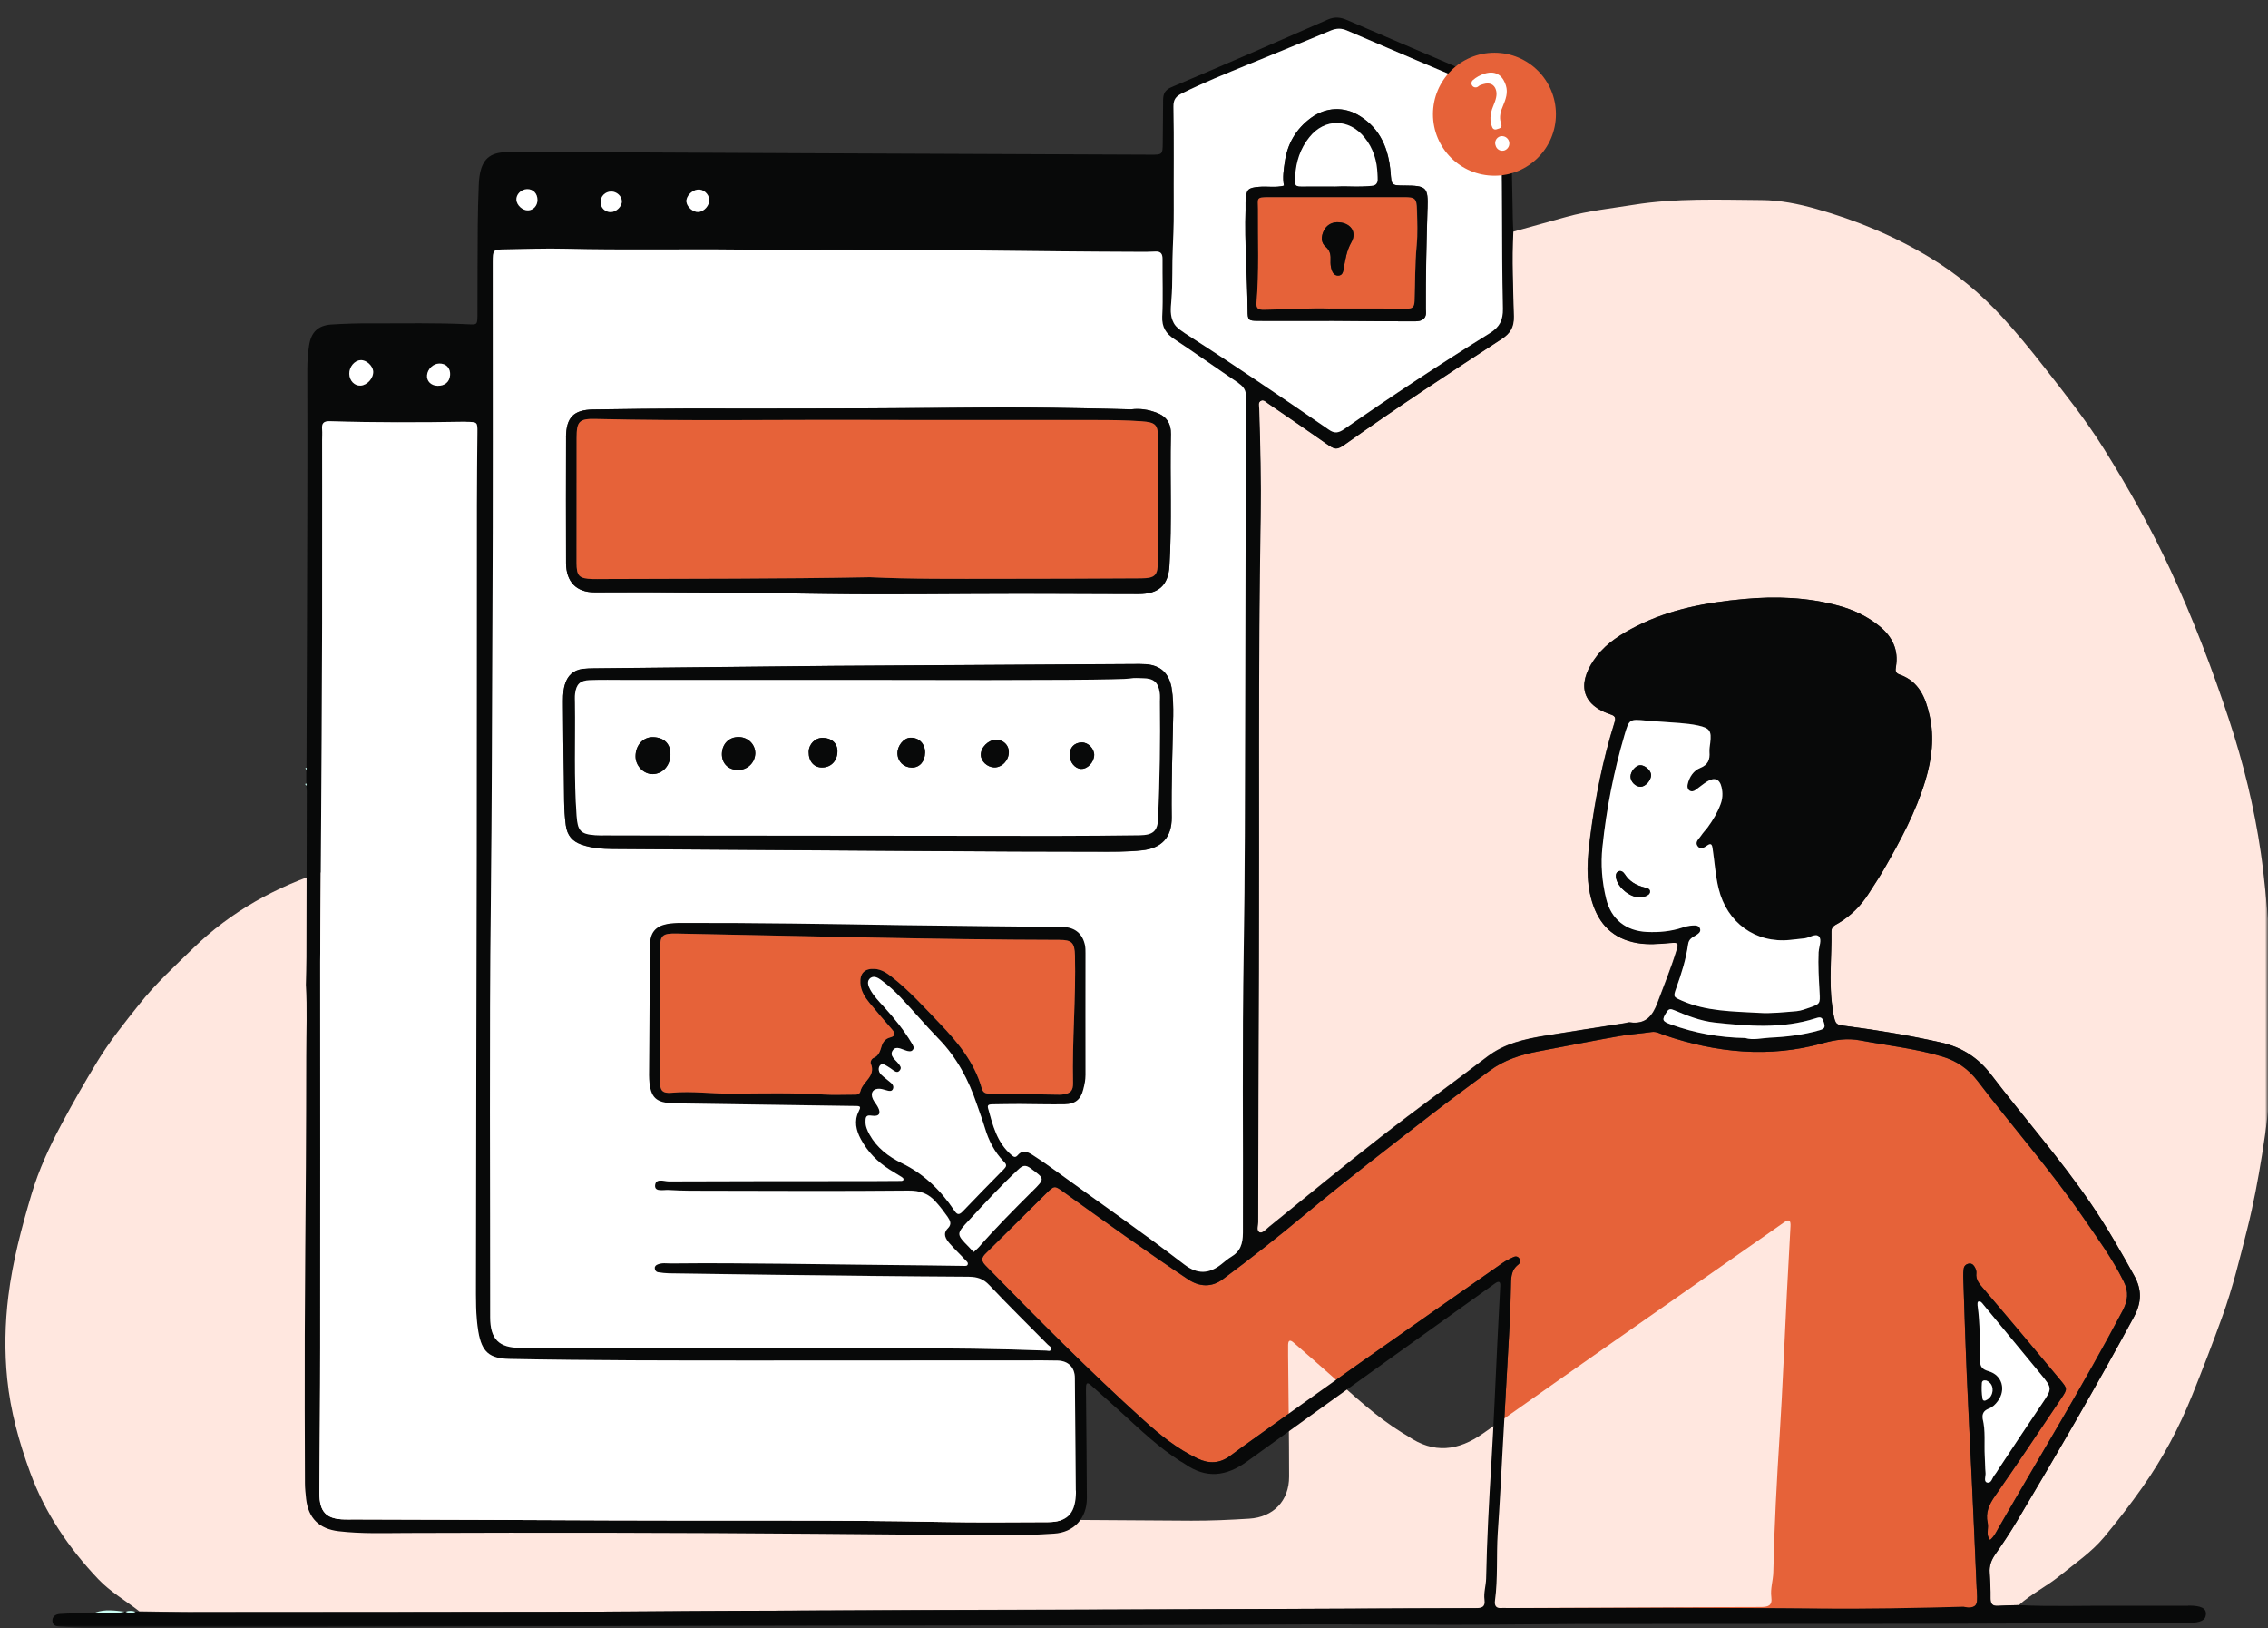 <svg width="418" height="300" viewBox="0 0 418 300" fill="none" xmlns="http://www.w3.org/2000/svg">
<rect x="0" y="0" width="418" height="300" fill="#333333" stroke="none"/>
<g clip-path="url(#clip0_34_1403)">
<mask id="mask0_34_1403" style="mask-type:luminance" maskUnits="userSpaceOnUse" x="0" y="0" width="418" height="300">
<path d="M418 0H0V300H418V0Z" fill="white"/>
</mask>
<g mask="url(#mask0_34_1403)">
<mask id="mask1_34_1403" style="mask-type:luminance" maskUnits="userSpaceOnUse" x="0" y="0" width="418" height="300">
<path d="M418 0H0V300H418V0Z" fill="white"/>
</mask>
<g mask="url(#mask1_34_1403)">
<path d="M319.903 296.277C307.029 296.169 278.918 296.277 277.677 296.277C277.353 296.277 277.018 296.245 276.705 296.277C275.659 296.385 275.421 295.77 275.529 294.928C276.08 290.806 275.767 286.64 276.036 282.507C276.403 277.079 276.662 271.64 276.975 266.202C277.407 258.658 277.849 251.115 278.259 243.572C278.378 241.457 278.389 239.342 278.454 237.227C278.497 235.684 278.367 234.108 279.824 233.007C280.137 232.77 280.321 232.349 280.04 231.917C279.695 231.389 279.231 231.453 278.756 231.691C278.184 231.982 277.58 232.252 277.051 232.63C267.792 239.105 258.533 245.569 249.295 252.087C243.112 256.446 236.982 260.86 230.831 265.263C229.439 266.256 228.058 267.248 226.698 268.274C224.799 269.676 222.835 269.752 220.731 268.748C217.008 266.979 213.846 264.432 210.824 261.702C200.734 252.583 191.173 242.935 181.666 233.223C180.781 232.317 180.835 231.745 181.709 230.892C185.432 227.256 189.101 223.554 192.813 219.896C194.324 218.407 194.357 218.428 195.997 219.615C203.583 225.087 211.191 230.536 218.961 235.727C221.022 237.108 223.288 237.238 225.295 235.748C230.454 231.917 235.504 227.946 240.436 223.835C248.065 217.489 255.932 211.446 263.777 205.371C267.317 202.63 270.932 199.997 274.504 197.32C277.202 195.302 280.256 194.342 283.472 193.727C288.425 192.788 293.367 191.806 298.321 190.921C300.317 190.565 302.357 190.446 304.364 190.144C305.249 190.015 305.929 190.446 306.684 190.705C316.288 193.975 326.044 194.979 335.929 192.216C338.249 191.569 340.439 191.245 342.824 191.698C347.853 192.637 352.947 193.187 357.878 194.644C360.63 195.464 362.788 196.975 364.547 199.274C370.903 207.615 377.853 215.504 383.81 224.158C386.475 228.033 389.281 231.842 391.385 236.083C392.357 238.036 392.184 239.633 391.159 241.554C384.047 255 376.105 267.982 368.529 281.158C368.011 282.054 367.58 283.036 366.759 283.748C365.907 282.799 366.554 281.633 366.317 280.576C365.896 278.709 366.587 277.209 367.677 275.655C371.831 269.72 375.824 263.687 379.871 257.687C381.047 255.939 381.069 255.907 379.752 254.31C375.058 248.687 370.364 243.076 365.616 237.507C364.86 236.612 364.083 235.846 364.245 234.551C364.277 234.248 364.17 233.903 364.029 233.622C363.813 233.18 363.49 232.759 362.918 232.824C362.4 232.889 362 233.202 361.914 233.741C361.839 234.216 361.806 234.712 361.828 235.198C362.033 241.295 362.227 247.392 362.486 253.479C362.756 259.899 363.112 266.31 363.414 272.73C363.727 279.389 364.018 286.047 364.31 292.716C364.321 292.964 364.353 293.202 364.364 293.45C364.407 294.497 364.439 295.284 364.105 295.748C363.63 296.428 362.465 296.364 362.076 296.353C358.094 296.18 354.036 297.313 350.119 296.569C350 296.547 339.964 296.461 319.882 296.299L319.903 296.277Z" fill="#E66239"/>
<path d="M278.874 42.691C282.144 41.784 285.425 40.867 288.695 39.96C292.763 38.838 296.95 38.406 301.094 37.737C308.928 36.475 316.806 36.809 324.662 36.863C328.061 36.885 331.45 37.565 334.698 38.482C342.069 40.554 349.105 43.468 355.687 47.45C360.662 50.46 365.087 54.13 368.993 58.381C371.669 61.306 374.205 64.381 376.644 67.511C380.486 72.432 384.392 77.309 387.705 82.608C392.227 89.827 396.392 97.23 399.997 104.978C404.184 113.978 407.713 123.216 410.82 132.615C413.464 140.622 415.472 148.791 416.68 157.144C417.36 161.795 417.727 166.457 418.169 171.13C418.99 179.903 418.633 188.687 418.472 197.45C418.374 202.586 417.716 207.755 416.885 212.871C416.151 217.424 415.31 221.957 414.177 226.425C412.806 231.842 411.5 237.27 409.59 242.536C407.831 247.424 405.964 252.27 404.022 257.083C401.615 263.05 398.626 268.662 394.914 273.95C392.669 277.144 390.295 280.209 387.813 283.198C385.472 286.014 382.407 288.076 379.569 290.374C377.173 292.317 374.378 293.676 372.09 295.737C370.795 295.781 369.5 295.781 368.205 295.867C367.115 295.942 366.835 295.435 366.846 294.421C366.867 292.878 366.802 291.324 366.684 289.791C366.587 288.507 366.975 287.45 367.709 286.403C369.112 284.406 370.461 282.378 371.713 280.284C379.115 267.863 386.389 255.367 393.274 242.644C394.709 240 394.774 237.648 393.349 235.068C390.835 230.514 388.245 225.993 385.299 221.709C379.644 213.453 373.007 205.932 366.943 197.989C364.579 194.892 361.579 192.95 357.727 192.086C352.018 190.791 346.256 189.842 340.45 189.076C338.313 188.795 338.302 188.849 337.86 186.712C337.763 186.237 337.72 185.763 337.655 185.277C337.029 180.734 337.59 176.18 337.515 171.637C337.504 170.687 338.227 170.439 338.82 170.083C341.097 168.723 342.932 166.91 344.356 164.676C345.317 163.176 346.32 161.687 347.216 160.144C350.216 154.932 353.076 149.644 354.824 143.838C356.011 139.889 356.529 135.896 355.612 131.817C354.878 128.536 353.669 125.558 350.151 124.317C349.32 124.025 349.277 123.615 349.407 122.86C349.946 119.763 348.759 117.302 346.385 115.371C344.151 113.547 341.594 112.338 338.81 111.583C333.079 110.04 327.252 109.824 321.382 110.363C314.551 111 307.86 112.198 301.644 115.338C298.86 116.752 296.205 118.381 294.284 120.853C290.885 125.245 290.853 129.583 296.712 131.579C297.543 131.86 297.867 132.086 297.543 133.101C295.396 139.932 294.004 146.924 293.076 154.025C292.547 158.083 292.18 162.108 293.4 166.112C294.673 170.288 297.252 172.942 301.687 173.719C303.738 174.076 305.734 173.892 307.763 173.719C309.252 173.59 309.392 173.719 308.971 175.09C307.979 178.349 306.673 181.5 305.486 184.694C304.547 187.209 303.284 188.763 300.392 188.353C300.09 188.309 299.756 188.46 299.432 188.504C294.533 189.27 289.633 190.014 284.745 190.813C280.968 191.428 277.266 192.248 274.105 194.666C267.576 199.64 260.918 204.442 254.443 209.493C247.515 214.889 240.748 220.489 233.917 226.004C233.356 226.457 232.698 227.255 232.137 227.061C231.425 226.802 231.824 225.799 231.824 225.13C231.846 209.666 231.889 194.191 231.953 178.727C232.061 150.907 231.802 123.086 232.277 95.277C232.396 88.608 232.223 81.95 232.007 75.291C231.986 74.773 231.748 74.094 232.396 73.802C232.892 73.586 233.292 74.061 233.68 74.331C237.23 76.77 240.802 79.187 244.32 81.669C246.015 82.867 246.306 82.964 247.968 81.777C257.378 75.076 267.036 68.752 276.705 62.45C278.313 61.403 279.004 60.27 278.95 58.295C278.831 53.093 278.572 47.881 278.831 42.68L278.874 42.691Z" fill="#FFE7DF"/>
<path d="M63.085 160C63.412 165.203 63.19 170.406 63.177 175.609C63.177 183.688 63.124 191.767 63.072 199.846C62.994 212.041 62.876 224.224 62.837 236.419C62.797 247.221 62.837 258.023 62.863 268.825C62.863 269.976 63.007 271.126 63.151 272.277C63.635 276.47 66.081 278.809 70.399 279.308C75.515 279.896 80.657 279.717 85.772 279.691C116.271 279.563 146.756 279.627 177.254 279.87C191.359 279.985 205.476 280.126 219.58 280.19C223.126 280.203 226.685 280.036 230.218 279.819C234.692 279.551 237.597 276.508 237.584 272.06C237.584 264.632 237.466 257.218 237.401 249.791C237.401 249.113 237.401 248.436 237.401 247.771C237.427 246.851 237.819 246.851 238.434 247.388C240.789 249.446 243.157 251.478 245.486 253.562C249.634 257.269 253.69 261.066 258.479 264.019C258.806 264.223 259.159 264.402 259.486 264.62C264.249 267.879 268.736 267.355 273.368 264.083C291.411 251.325 309.545 238.708 327.653 226.026C328.058 225.745 328.451 225.477 328.856 225.183C329.877 224.467 330.034 225.068 329.995 225.899C329.785 230.028 329.537 234.157 329.327 238.298C328.882 246.953 328.555 255.607 328.006 264.262C327.469 272.724 327.012 281.174 326.828 289.65C326.802 291.184 326.253 292.705 326.462 294.252C326.684 295.913 325.834 296.092 324.421 296.092C314.569 296.092 304.704 296.169 294.852 296.207C275.435 296.297 256.019 296.386 236.602 296.45C211.338 296.527 186.073 296.565 160.821 296.668C145.945 296.719 131.055 296.898 116.179 296.936C89.07 297 61.947 296.987 34.837 297C31.789 297 28.727 296.923 25.679 296.885C23.153 294.916 20.354 293.318 18.116 290.966C12.647 285.201 8.316 278.809 5.569 271.331C3.502 265.693 1.918 259.941 1.33 254.06C0.819 249.037 0.911 243.91 1.539 238.81C2.324 232.393 3.973 226.218 5.804 220.044C7.152 215.506 9.141 211.236 11.365 207.069C13.458 203.157 15.669 199.296 17.985 195.5C20.249 191.792 22.996 188.392 25.705 184.992C28.662 181.259 32.194 178.025 35.609 174.701C42.583 167.926 50.891 163.336 60.207 160.384C61.175 160.077 62.13 160.013 63.111 160.013L63.085 160Z" fill="#FFE7DF"/>
<path d="M403.31 295.867C399.004 295.845 394.688 295.899 390.382 295.867C384.295 295.813 378.198 296.05 372.112 295.748C370.828 295.78 369.511 295.802 368.227 295.888C367.137 295.953 366.857 295.446 366.867 294.442C366.889 292.899 366.813 291.334 366.716 289.791C366.619 288.518 367.008 287.449 367.731 286.414C369.134 284.406 370.483 282.378 371.734 280.284C379.126 267.852 386.411 255.356 393.296 242.633C394.72 239.989 394.785 237.647 393.36 235.068C390.846 230.503 388.256 225.993 385.321 221.698C379.655 213.432 373.04 205.932 366.965 197.978C364.59 194.892 361.59 192.939 357.738 192.075C352.018 190.791 346.267 189.831 340.472 189.075C338.335 188.784 338.313 188.86 337.893 186.701C337.795 186.227 337.741 185.752 337.688 185.277C337.062 180.734 337.623 176.18 337.547 171.637C337.526 170.687 338.259 170.45 338.853 170.093C341.13 168.723 342.954 166.921 344.389 164.676C345.339 163.165 346.353 161.687 347.238 160.144C350.238 154.932 353.087 149.644 354.857 143.838C356.044 139.888 356.551 135.896 355.634 131.827C354.9 128.536 353.68 125.568 350.184 124.316C349.353 124.025 349.299 123.626 349.439 122.86C349.968 119.773 348.781 117.313 346.418 115.381C344.173 113.547 341.616 112.349 338.831 111.593C333.112 110.029 327.274 109.824 321.403 110.374C314.562 111 307.882 112.209 301.677 115.349C298.893 116.773 296.227 118.381 294.317 120.885C290.928 125.277 290.885 129.604 296.745 131.611C297.576 131.881 297.9 132.108 297.576 133.144C295.439 139.964 294.047 146.968 293.119 154.068C292.59 158.126 292.234 162.162 293.443 166.165C294.716 170.342 297.306 172.986 301.741 173.763C303.792 174.119 305.799 173.935 307.817 173.763C309.295 173.622 309.447 173.741 309.026 175.133C308.044 178.392 306.738 181.532 305.551 184.716C304.601 187.23 303.349 188.784 300.446 188.385C300.144 188.331 299.821 188.482 299.497 188.536C294.608 189.302 289.709 190.047 284.821 190.845C281.033 191.46 277.342 192.291 274.169 194.698C267.651 199.683 260.982 204.485 254.508 209.525C247.59 214.921 240.813 220.521 233.982 226.036C233.421 226.489 232.763 227.288 232.213 227.083C231.5 226.824 231.889 225.831 231.889 225.162C231.921 209.687 231.954 194.212 232.029 178.759C232.126 150.939 231.878 123.108 232.353 95.298C232.45 88.629 232.288 81.96 232.083 75.313C232.062 74.784 231.813 74.104 232.461 73.823C232.968 73.608 233.356 74.082 233.745 74.352C237.306 76.791 240.867 79.208 244.385 81.701C246.08 82.888 246.371 82.985 248.033 81.798C257.454 75.097 267.101 68.784 276.77 62.471C278.367 61.424 279.058 60.302 279.015 58.316C278.896 53.104 278.637 47.903 278.918 42.691C278.885 41.957 278.831 41.234 278.821 40.5C278.68 33.27 278.518 26.039 278.486 18.798C278.486 17.05 277.828 16.187 276.231 15.593C273.565 14.611 270.986 13.424 268.375 12.302C261.651 9.431 254.939 6.572 248.238 3.68C247.072 3.172 245.993 3.054 244.741 3.593C235.169 7.802 225.565 11.978 215.928 16.047C214.687 16.575 214.385 17.288 214.364 18.421C214.364 21.032 214.31 23.633 214.299 26.244C214.277 28.5 214.277 28.521 211.925 28.5C190.547 28.413 169.169 28.327 147.792 28.23C132.824 28.165 117.878 28.079 102.932 28.014C99.759 28.014 96.587 27.982 93.414 28.036C90.274 28.068 88.838 29.363 88.374 32.482C88.288 33.043 88.256 33.604 88.234 34.176C88.148 36.604 88.061 39.043 88.051 41.471C87.997 47.007 88.018 52.511 87.997 58.025C87.975 59.795 87.964 59.838 86.356 59.752C80.432 59.45 74.497 59.6 68.561 59.579C66.036 59.557 63.5 59.633 60.997 59.795C58.59 59.978 57.349 61.219 56.971 63.615C56.756 65.061 56.637 66.518 56.637 67.996C56.658 76.77 56.658 85.554 56.637 94.349C56.605 110.04 56.54 125.741 56.486 141.432C56.583 141.583 56.572 141.701 56.453 141.82V144.345C56.594 144.486 56.594 144.615 56.453 144.766C56.486 145.09 56.54 145.414 56.54 145.737C56.518 155.935 56.507 166.133 56.475 176.342C56.475 178.036 56.41 179.73 56.378 181.435C56.637 185.816 56.443 190.209 56.443 194.601C56.443 201.421 56.41 208.241 56.378 215.061C56.313 225.356 56.205 235.64 56.173 245.935C56.141 255.043 56.173 264.173 56.205 273.28C56.205 274.262 56.324 275.234 56.421 276.194C56.831 279.744 58.849 281.708 62.41 282.129C66.619 282.626 70.86 282.464 75.079 282.453C100.223 282.356 125.389 282.399 150.533 282.604C162.177 282.701 173.81 282.82 185.454 282.874C188.367 282.896 191.302 282.755 194.227 282.572C197.928 282.356 200.313 279.777 200.313 276.021C200.292 269.762 200.216 263.482 200.162 257.223C200.141 256.651 200.141 256.09 200.162 255.507C200.184 254.73 200.497 254.73 201.015 255.183C202.946 256.91 204.9 258.626 206.831 260.396C210.241 263.514 213.597 266.719 217.536 269.223C217.828 269.396 218.108 269.547 218.367 269.73C222.306 272.482 225.997 272.039 229.817 269.288C244.698 258.518 259.655 247.856 274.59 237.151C274.914 236.914 275.249 236.676 275.572 236.439C276.425 235.845 276.554 236.352 276.5 237.054C276.328 240.55 276.123 244.025 275.961 247.521C275.605 254.838 275.313 262.144 274.871 269.439C274.428 276.583 274.04 283.726 273.9 290.87C273.867 292.155 273.425 293.449 273.598 294.755C273.781 296.147 273.069 296.298 271.914 296.298C263.767 296.298 255.641 296.363 247.515 296.396C231.5 296.46 215.486 296.547 199.472 296.601C178.633 296.665 157.806 296.698 136.968 296.784C124.687 296.816 112.417 296.967 100.148 297C77.766 297.054 55.407 297.032 33.047 297.054C30.532 297.054 28.007 296.989 25.493 296.957C25.342 296.957 25.169 296.957 25.018 296.935C24.392 297.259 23.777 297.226 23.173 296.935H23.022C21.22 297.388 19.407 297.108 17.604 297.086C17.194 297.119 16.795 297.183 16.396 297.183C14.594 297.248 12.813 297.248 11.022 297.367C10.255 297.421 9.565 297.842 9.662 298.759C9.748 299.568 10.46 299.676 11.14 299.708C13.007 299.795 14.874 299.967 16.741 299.946C36.813 299.881 56.896 299.773 76.968 299.708C103.234 299.622 129.511 299.568 155.788 299.525C169.288 299.493 182.799 299.503 196.32 299.471C211.439 299.439 226.536 299.331 241.655 299.298C250.666 299.277 259.677 299.385 268.687 299.363C276.08 299.363 283.482 299.244 290.875 299.223C311.626 299.19 332.389 299.223 353.141 299.19C369.9 299.158 386.648 299.072 403.407 299.007C405.565 299.007 406.483 298.532 406.558 297.475C406.655 296.32 405.706 295.834 403.331 295.834L403.31 295.867ZM308.982 181.975C309.911 179.374 310.752 176.73 311.141 174C311.281 172.964 311.939 172.716 312.598 172.306C313.008 172.036 313.493 171.734 313.364 171.173C313.191 170.46 312.5 170.482 311.972 170.514C311.324 170.547 310.688 170.698 310.072 170.903C307.947 171.593 305.777 171.798 303.576 171.701C299.691 171.518 296.961 169.381 296.044 165.593C295.277 162.442 295.008 159.248 295.364 155.978C296.098 149.018 297.436 142.187 299.4 135.486C300.295 132.432 300.317 132.464 303.522 132.766C305.54 132.95 307.58 133.036 309.598 133.209C310.731 133.306 311.875 133.424 312.975 133.662C315.166 134.158 315.468 134.665 315.22 136.867C315.155 137.428 315.047 138 315.08 138.561C315.177 139.953 314.821 140.903 313.353 141.496C312.144 141.993 311.367 143.137 311.065 144.496C310.968 144.906 311.011 145.349 311.357 145.619C311.713 145.888 312.155 145.802 312.49 145.554C313.223 145.047 313.893 144.453 314.659 143.978C316.018 143.126 316.979 143.525 317.324 145.101C317.54 146.137 317.508 147.173 317.108 148.209C316.536 149.73 315.706 151.122 314.734 152.45C314.346 152.957 313.882 153.432 313.526 153.971C313.17 154.543 312.339 155.104 312.878 155.87C313.45 156.68 314.13 156.108 314.767 155.698C315.447 155.255 315.565 155.752 315.652 156.291C316.029 158.773 316.159 161.266 316.774 163.737C318.306 169.964 323.529 173.816 329.918 173.169C330.803 173.083 331.688 172.964 332.583 172.878C333.5 172.791 334.623 171.896 335.249 172.521C335.842 173.115 335.27 174.356 335.216 175.316C335.098 177.842 335.27 180.356 335.4 182.87C335.518 184.888 335.486 184.953 333.554 185.633C332.788 185.903 331.99 186.194 331.213 186.28C328.774 186.486 326.346 186.734 324.328 186.604C319.202 186.334 314.486 186.313 310.04 184.36C308.443 183.647 308.389 183.701 309.004 181.964L308.982 181.975ZM307.17 186.475C307.58 185.816 307.914 185.86 308.54 186.119C310.936 187.133 313.375 188.104 315.975 188.396C322.224 189.075 328.461 189.583 334.59 187.629C335.475 187.338 335.831 187.338 336.134 188.342C336.457 189.324 336.252 189.561 335.324 189.831C332.324 190.694 329.27 191.05 326.184 191.191C324.652 191.277 323.108 191.687 321.652 191.255C316.903 191.169 312.371 190.36 307.979 188.762C306.317 188.169 306.263 187.899 307.18 186.475H307.17ZM215.907 55.241C216.166 52.036 216.004 48.831 216.166 45.604C216.22 44.385 216.349 41.622 216.338 38.719C216.306 32.374 216.403 26.029 216.285 19.683C216.252 18.259 216.792 17.73 217.914 17.169C221.853 15.216 225.9 13.586 229.957 11.924C235.051 9.82 240.166 7.77 245.249 5.633C246.317 5.19 247.213 5.18 248.238 5.611C256.903 9.324 265.558 13.047 274.245 16.64C275.907 17.331 276.468 18.237 276.533 20.05C276.986 32.331 276.738 44.622 277.008 56.881C277.04 58.985 276.436 60.226 274.601 61.381C265.493 67.047 256.536 72.939 247.731 79.079C246.695 79.791 245.961 79.888 244.946 79.176C240.673 76.208 236.356 73.284 232.051 70.392C227.95 67.64 223.817 64.899 219.651 62.212C217.763 60.993 216.813 60.377 216.36 59.536C215.626 58.176 215.788 56.924 215.918 55.241H215.907ZM128.561 34.931C129.576 34.791 130.612 35.676 130.72 36.744C130.806 37.813 129.792 39 128.712 39.065C127.763 39.129 126.641 38.18 126.511 37.219C126.371 36.248 127.439 35.061 128.561 34.931ZM112.666 35.288C113.669 35.288 114.587 36.118 114.619 37.057C114.641 38.039 113.605 39.075 112.579 39.097C111.543 39.118 110.691 38.298 110.691 37.284C110.669 36.162 111.543 35.298 112.655 35.298L112.666 35.288ZM97.137 34.845C98.259 34.813 99.069 35.654 99.058 36.852C99.058 37.921 98.292 38.752 97.31 38.773C96.295 38.795 95.259 37.845 95.173 36.842C95.108 35.827 96.036 34.888 97.137 34.856V34.845ZM90.457 166.489C90.662 148.673 90.673 130.878 90.759 113.061C90.856 91.888 90.813 70.726 90.813 49.554V48.334C90.835 46.014 90.835 45.971 93.036 45.939C96.77 45.874 100.515 45.723 104.248 45.82C114.9 46.09 125.572 45.852 136.234 45.971C141.77 46.025 147.295 45.971 152.831 45.971C171.889 45.939 190.925 46.349 209.972 46.392C210.943 46.392 211.925 46.413 212.885 46.338C213.975 46.273 214.277 46.759 214.256 47.784C214.223 51.28 214.374 54.788 214.202 58.284C214.115 60.248 214.86 61.435 216.425 62.471C220.428 65.136 224.335 67.921 228.306 70.597C229.256 71.244 229.677 71.903 229.677 73.144C229.59 93.151 229.58 113.147 229.504 133.165C229.472 147.075 229.482 160.975 229.245 174.885C228.943 192.313 229.159 209.719 229.094 227.137C229.072 229.144 228.619 230.568 226.892 231.561C226.267 231.939 225.727 232.424 225.144 232.888C222.856 234.723 220.687 234.788 218.292 232.953C210.49 226.942 202.396 221.363 194.432 215.579C193.126 214.608 191.767 213.691 190.407 212.816C189.49 212.223 188.518 211.716 187.59 212.816C187.115 213.378 186.781 213.075 186.382 212.73C183.749 210.453 182.993 207.27 182.119 204.129C181.914 203.396 182.561 203.45 183.036 203.439C184.644 203.417 186.274 203.385 187.903 203.385C190.666 203.406 193.439 203.471 196.202 203.439C198.166 203.417 199.223 202.554 199.677 200.687C199.892 199.824 200.087 198.96 200.087 198.043C200.065 190.565 200.087 183.065 200.087 175.575C200.087 175.079 200.087 174.593 199.99 174.119C199.547 171.982 198.101 170.795 195.867 170.763C186.026 170.644 176.184 170.579 166.331 170.428C152.745 170.212 139.169 169.986 125.583 170.018C124.687 170.018 123.781 170.05 122.907 170.223C120.835 170.633 119.853 171.82 119.82 173.957C119.756 181.996 119.702 190.025 119.637 198.065C119.637 198.302 119.637 198.561 119.659 198.798C119.874 202.241 120.878 203.212 124.364 203.255C134.95 203.428 145.525 203.579 156.112 203.73C156.673 203.73 157.245 203.752 157.828 203.752C158.659 203.752 158.68 203.968 158.281 204.734C157.418 206.46 157.774 208.198 158.669 209.86C159.921 212.201 161.723 214.036 163.968 215.46C164.734 215.935 165.5 216.388 166.245 216.863C166.385 216.95 166.536 217.101 166.536 217.219C166.569 217.543 166.266 217.554 166.04 217.554C164.087 217.575 162.133 217.586 160.191 217.586C147.889 217.586 135.608 217.586 123.306 217.64C122.41 217.64 120.759 216.95 120.748 218.493C120.748 219.593 122.356 219.173 123.23 219.226C125.831 219.378 128.443 219.367 131.033 219.367C143.162 219.388 155.292 219.453 167.421 219.334C169.579 219.313 171.166 219.874 172.547 221.471C173.313 222.324 173.993 223.219 174.651 224.147C175.126 224.86 175.504 225.507 174.716 226.284C173.702 227.298 174.328 228.248 175.04 229.079C175.936 230.115 176.961 231.065 177.889 232.079C178.148 232.349 178.601 232.651 178.299 233.083C178.159 233.255 177.684 233.223 177.382 233.201C173.162 233.147 168.91 233.083 164.691 233.05C151.018 232.932 137.356 232.629 123.684 232.759C122.874 232.759 122.043 232.608 121.256 232.932C120.986 233.029 120.684 233.234 120.694 233.622C120.694 234 120.953 234.302 121.223 234.367C121.935 234.507 122.669 234.572 123.392 234.583C129.824 234.68 136.256 234.766 142.666 234.852C154.623 234.993 166.59 235.144 178.547 235.208C180.112 235.23 181.223 235.565 182.346 236.752C185.853 240.485 189.543 244.079 193.137 247.726C193.396 247.985 193.914 248.18 193.698 248.676C193.547 248.978 193.137 248.827 192.835 248.816C175.018 248.126 157.191 248.482 139.374 248.396C124.903 248.331 110.41 248.363 95.939 248.309C91.936 248.309 90.36 246.68 90.36 242.676C90.382 217.273 90.187 191.86 90.479 166.468L90.457 166.489ZM160.277 184.813C161.615 186.442 162.997 188.039 164.378 189.637C165.004 190.37 165.112 190.888 164 191.158C163.223 191.363 162.748 191.903 162.511 192.637C162.22 193.554 162.036 194.503 160.979 194.924C160.601 195.097 160.353 195.658 160.482 195.971C161.464 198.291 158.993 199.262 158.561 201.032C158.378 201.777 157.731 201.68 157.169 201.691C155.389 201.691 153.587 201.777 151.806 201.658C146.195 201.324 140.572 201.453 134.961 201.507C131.227 201.539 127.515 201 123.748 201.334C122.054 201.486 121.59 200.924 121.59 199.198C121.569 191.05 121.558 182.924 121.612 174.788C121.612 172.295 122.087 171.95 124.73 172.004C136.439 172.263 148.159 172.5 159.867 172.737C171.662 172.953 183.446 173.158 195.241 173.18C197.551 173.18 198.058 173.719 198.112 176.061C198.317 183.863 197.583 191.665 197.777 199.478C197.81 201.043 197.281 201.486 195.77 201.669C195.446 201.723 195.112 201.701 194.788 201.691C190.806 201.637 186.813 201.572 182.831 201.507C182.054 201.485 181.256 201.658 180.932 200.525C179.594 195.755 176.54 192.054 173.195 188.579C170.324 185.59 167.54 182.503 164.27 179.924C163.353 179.212 162.403 178.619 161.216 178.521C159.382 178.403 158.454 179.298 158.551 181.122C158.637 182.579 159.36 183.755 160.266 184.834L160.277 184.813ZM160.687 205.565C162.079 205.77 162.457 205.111 161.777 203.914C161.507 203.417 161.119 202.996 160.882 202.489C160.374 201.356 160.914 200.536 162.155 200.601C162.63 200.633 163.083 200.838 163.558 200.935C163.968 201.032 164.389 201.108 164.594 200.633C164.766 200.191 164.572 199.834 164.259 199.543C163.644 199.014 162.975 198.539 162.392 197.978C161.972 197.557 161.82 196.888 162.123 196.403C162.543 195.755 163.126 196.219 163.601 196.489C163.957 196.694 164.281 196.932 164.605 197.169C165.025 197.46 165.457 197.741 165.856 197.201C166.245 196.705 165.889 196.338 165.565 195.928C165.004 195.216 163.871 194.525 164.561 193.521C165.177 192.626 166.191 193.349 167.022 193.575C167.41 193.694 167.874 193.813 168.187 193.511C168.63 193.09 168.274 192.583 168.047 192.205C166.59 189.766 164.788 187.554 162.867 185.45C161.982 184.5 161.087 183.55 160.439 182.417C160.083 181.759 159.727 180.96 160.256 180.367C160.946 179.601 161.864 180.162 162.446 180.604C163.687 181.521 164.853 182.557 165.91 183.68C168.317 186.205 170.561 188.903 173 191.396C176.378 194.86 178.536 198.982 180.058 203.493C180.554 204.95 181.105 206.396 181.547 207.874C182.227 210.162 183.295 212.234 184.957 213.96C185.432 214.457 185.669 214.759 185.097 215.331C182.54 217.932 179.961 220.543 177.446 223.187C176.713 223.964 176.356 223.759 175.849 222.982C173.356 219.28 170.27 216.28 166.18 214.295C163.774 213.129 161.615 211.5 160.256 209.039C159.813 208.23 159.479 207.432 159.522 206.579C159.522 205.716 159.705 205.414 160.677 205.565H160.687ZM178.601 224.816C181.515 221.665 184.439 218.493 187.59 215.557C188.389 214.813 188.896 214.468 189.986 215.288C192.565 217.209 192.63 217.133 190.288 219.464C186.9 222.842 183.522 226.23 180.36 229.845C180.101 230.137 179.766 230.385 179.432 230.698C179.141 230.396 178.871 230.083 178.601 229.802C176.205 227.363 176.227 227.374 178.601 224.827V224.816ZM80.939 66.982C82.212 66.949 83.043 67.845 82.946 69.14C82.86 70.381 81.964 71.126 80.637 71.093C79.418 71.061 78.597 70.208 78.705 69.129C78.802 68.007 79.838 67.003 80.95 66.993L80.939 66.982ZM66.468 66.356C67.504 66.302 68.691 67.392 68.777 68.428C68.864 69.669 67.687 70.985 66.457 71.061C65.335 71.115 64.407 70.165 64.374 68.892C64.342 67.618 65.324 66.41 66.479 66.367L66.468 66.356ZM198.274 275.601C198.069 278.989 196.579 280.435 193.148 280.457C186.63 280.478 180.123 280.554 173.605 280.424C153.177 280.003 132.748 280.241 112.32 280.133C96.608 280.047 80.918 280.014 65.205 279.96C64.644 279.96 64.072 279.982 63.489 279.96C60.133 279.896 58.86 278.568 58.871 275.104C58.925 266.158 59.011 257.201 59.011 248.244C59.032 224.557 59.011 200.87 59.011 177.194C59.281 141.496 59.346 124.144 59.367 115.014C59.389 92.59 59.367 81.367 59.367 81.097C59.367 80.439 59.421 79.77 59.367 79.133C59.27 78.011 59.583 77.568 60.846 77.6C69.123 77.859 77.443 77.838 85.73 77.698C85.795 77.698 85.882 77.719 85.968 77.719C87.986 77.752 88.007 77.752 87.986 79.683C87.953 84.14 87.889 88.608 87.889 93.086C87.867 114.561 87.889 136.057 87.856 157.554C87.824 183.766 87.738 209.978 87.716 236.18C87.716 239.266 87.651 242.352 88.169 245.428C88.817 249.097 90.187 250.295 93.867 250.381C108.997 250.673 124.137 250.672 139.266 250.672C155.961 250.651 172.655 250.651 189.349 250.651C191.216 250.651 193.083 250.629 194.95 250.683C196.914 250.748 198.09 251.957 198.101 253.878C198.166 260.795 198.22 267.701 198.274 274.629C198.274 274.953 198.295 275.277 198.252 275.601H198.274ZM365.27 254.795C365.303 254.417 365.562 254.255 366.08 254.342C366.792 254.633 367.288 255.259 367.234 256.155C367.18 257.007 366.76 257.698 365.907 258.043C365.734 258.108 365.454 258.097 365.378 257.719C365.206 256.748 365.195 255.788 365.26 254.806L365.27 254.795ZM365.929 271.392C365.831 270.345 365.842 269.288 365.778 268.219C365.659 265.964 365.95 263.676 365.4 261.431C365.26 260.46 365.616 259.899 366.533 259.543C367.213 259.284 367.752 258.766 368.195 258.151C369.727 256.068 369.004 253.403 366.533 252.669C365.378 252.334 364.925 251.892 364.903 250.716C364.871 247.306 364.925 243.896 364.45 240.507C364.418 240.291 364.45 239.892 364.547 239.849C365.022 239.665 365.26 240.065 365.519 240.378C369.047 244.64 372.554 248.892 376.072 253.165C378.274 255.842 378.231 255.831 376.245 258.777C373.601 262.683 371.022 266.611 368.411 270.55C368.141 270.96 367.903 271.403 367.601 271.759C367.159 272.266 367.029 273.367 366.209 273.151C365.551 272.967 365.993 271.996 365.939 271.381L365.929 271.392ZM366.339 280.575C365.918 278.708 366.598 277.198 367.698 275.633C371.842 269.708 375.846 263.676 379.893 257.665C381.058 255.917 381.08 255.885 379.752 254.288C375.069 248.676 370.375 243.054 365.616 237.496C364.849 236.601 364.094 235.834 364.256 234.539C364.288 234.237 364.17 233.881 364.04 233.611C363.824 233.169 363.501 232.748 362.939 232.813C362.411 232.878 362.011 233.191 361.925 233.73C361.86 234.205 361.828 234.701 361.839 235.187C362.044 241.273 362.227 247.37 362.497 253.478C362.767 259.888 363.123 266.309 363.414 272.719C363.738 279.388 364.029 286.036 364.31 292.705C364.331 292.942 364.364 293.201 364.364 293.439C364.385 294.011 364.418 294.475 364.385 294.809C364.364 295.23 364.299 295.521 364.116 295.737C364.083 295.791 364.029 295.824 363.997 295.856C363.943 295.888 363.9 295.921 363.846 295.953C363.166 296.363 362.033 296.072 361.882 296.039C358.763 296.126 354.09 296.255 348.425 296.331C337.86 296.482 334.957 296.331 319.903 296.277C314.27 296.255 279.08 296.277 277.677 296.277C277.353 296.277 277.018 296.244 276.695 296.277C275.659 296.374 275.421 295.748 275.529 294.917C276.09 290.795 275.767 286.64 276.036 282.496C276.414 277.068 276.684 271.619 276.986 266.19C277.407 258.637 277.849 251.093 278.259 243.561C278.378 241.435 278.4 239.32 278.464 237.216C278.518 235.673 278.378 234.097 279.824 232.996C280.148 232.759 280.321 232.338 280.04 231.906C279.705 231.378 279.231 231.432 278.767 231.691C278.195 231.982 277.58 232.252 277.051 232.619C267.792 239.083 258.522 245.547 249.295 252.065C243.123 256.424 236.982 260.849 230.831 265.252C229.439 266.234 228.069 267.237 226.687 268.252C224.788 269.655 222.824 269.73 220.72 268.726C217.008 266.957 213.835 264.421 210.813 261.69C200.734 252.583 191.162 242.924 181.666 233.201C180.781 232.306 180.835 231.723 181.72 230.881C185.432 227.234 189.101 223.532 192.813 219.885C194.324 218.396 194.356 218.406 196.008 219.593C203.594 225.054 211.191 230.503 218.982 235.716C221.033 237.086 223.288 237.226 225.306 235.737C230.464 231.917 235.504 227.935 240.436 223.824C248.065 217.478 255.943 211.435 263.777 205.349C267.306 202.619 270.921 199.985 274.504 197.309C277.202 195.291 280.256 194.342 283.482 193.716C288.436 192.788 293.378 191.795 298.331 190.921C300.339 190.565 302.367 190.446 304.385 190.144C305.27 190.003 305.95 190.446 306.695 190.705C316.31 193.975 326.054 194.978 335.939 192.216C338.259 191.568 340.472 191.245 342.846 191.687C347.864 192.637 352.979 193.176 357.9 194.644C360.662 195.453 362.821 196.964 364.569 199.273C370.936 207.626 377.885 215.514 383.842 224.158C386.508 228.021 389.303 231.831 391.407 236.083C392.378 238.036 392.206 239.633 391.191 241.543C384.08 255 376.137 267.971 368.562 281.158C368.033 282.054 367.612 283.047 366.792 283.737C365.939 282.788 366.587 281.633 366.349 280.586L366.339 280.575Z" fill="#080909"/>
<path d="M130.72 36.745C130.806 37.813 129.792 39 128.712 39.065C127.763 39.13 126.64 38.18 126.511 37.219C126.371 36.248 127.439 35.061 128.561 34.932C129.576 34.791 130.612 35.676 130.72 36.745Z" fill="white"/>
<path d="M114.619 37.047C114.64 38.029 113.604 39.065 112.579 39.086C111.543 39.108 110.691 38.288 110.691 37.273C110.669 36.151 111.543 35.288 112.655 35.288C113.658 35.288 114.576 36.119 114.608 37.057L114.619 37.047Z" fill="white"/>
<path d="M99.058 36.842C99.058 37.91 98.291 38.741 97.309 38.762C96.295 38.784 95.259 37.834 95.173 36.831C95.108 35.816 96.036 34.877 97.137 34.845C98.259 34.813 99.068 35.654 99.058 36.852V36.842Z" fill="white"/>
<path d="M82.946 69.129C82.86 70.37 81.964 71.115 80.637 71.082C79.418 71.05 78.597 70.198 78.705 69.118C78.802 67.996 79.838 66.993 80.95 66.982C82.223 66.949 83.054 67.845 82.957 69.14L82.946 69.129Z" fill="white"/>
<path d="M68.777 68.417C68.864 69.658 67.687 70.975 66.457 71.05C65.335 71.104 64.407 70.154 64.374 68.881C64.342 67.608 65.324 66.399 66.479 66.356C67.515 66.302 68.702 67.392 68.788 68.428L68.777 68.417Z" fill="white"/>
<path d="M376.256 258.777C373.612 262.683 371.033 266.611 368.421 270.55C368.151 270.96 367.914 271.403 367.612 271.759C367.169 272.266 367.04 273.367 366.22 273.151C365.562 272.968 366.004 271.996 365.95 271.381C365.853 270.335 365.864 269.277 365.799 268.209C365.68 265.953 365.972 263.665 365.421 261.421C365.281 260.45 365.637 259.888 366.554 259.532C367.234 259.273 367.774 258.755 368.216 258.14C369.749 256.058 369.026 253.392 366.554 252.658C365.4 252.324 364.946 251.881 364.925 250.705C364.892 247.295 364.946 243.885 364.472 240.496C364.439 240.281 364.472 239.881 364.569 239.838C365.044 239.655 365.281 240.054 365.54 240.367C369.069 244.629 372.576 248.881 376.094 253.155C378.295 255.831 378.252 255.82 376.267 258.766L376.256 258.777Z" fill="white"/>
<path d="M335.313 189.831C332.313 190.694 329.259 191.05 326.173 191.191C324.641 191.277 323.097 191.687 321.641 191.255C316.892 191.169 312.36 190.36 307.968 188.763C306.306 188.169 306.252 187.899 307.169 186.475C307.579 185.817 307.914 185.86 308.54 186.119C310.936 187.133 313.374 188.104 315.975 188.396C322.223 189.076 328.461 189.583 334.59 187.63C335.475 187.338 335.831 187.338 336.133 188.342C336.457 189.324 336.252 189.561 335.324 189.831H335.313Z" fill="white"/>
<path d="M190.288 219.453C186.899 222.831 183.522 226.219 180.36 229.835C180.101 230.126 179.766 230.374 179.432 230.687C179.14 230.385 178.87 230.072 178.601 229.791C176.205 227.353 176.227 227.363 178.601 224.817C181.514 221.666 184.439 218.493 187.59 215.558C188.388 214.813 188.896 214.468 189.986 215.288C192.565 217.209 192.629 217.133 190.288 219.464V219.453Z" fill="white"/>
<path d="M185.097 215.331C182.54 217.932 179.961 220.543 177.446 223.187C176.712 223.964 176.356 223.759 175.849 222.982C173.356 219.281 170.27 216.281 166.18 214.295C163.774 213.129 161.615 211.5 160.256 209.04C159.813 208.23 159.479 207.432 159.522 206.579C159.522 205.716 159.705 205.414 160.677 205.565C162.069 205.77 162.446 205.112 161.766 203.914C161.497 203.417 161.108 202.996 160.871 202.489C160.364 201.356 160.903 200.536 162.144 200.601C162.619 200.633 163.072 200.838 163.547 200.935C163.957 201.032 164.378 201.108 164.583 200.633C164.756 200.191 164.561 199.835 164.248 199.543C163.633 199.014 162.964 198.54 162.382 197.978C161.961 197.558 161.81 196.888 162.112 196.403C162.533 195.755 163.115 196.219 163.59 196.489C163.946 196.694 164.27 196.932 164.594 197.169C165.015 197.46 165.446 197.741 165.846 197.201C166.234 196.705 165.878 196.338 165.554 195.928C164.993 195.216 163.86 194.525 164.551 193.522C165.166 192.626 166.18 193.349 167.011 193.576C167.4 193.694 167.864 193.813 168.177 193.511C168.619 193.09 168.263 192.583 168.036 192.205C166.579 189.766 164.777 187.554 162.856 185.45C161.971 184.5 161.076 183.55 160.428 182.417C160.072 181.759 159.716 180.96 160.245 180.367C160.935 179.601 161.853 180.162 162.435 180.604C163.676 181.522 164.842 182.558 165.9 183.68C168.306 186.205 170.551 188.903 172.989 191.396C176.367 194.86 178.525 198.982 180.047 203.493C180.543 204.95 181.094 206.396 181.536 207.874C182.216 210.162 183.284 212.234 184.946 213.96C185.421 214.457 185.659 214.759 185.087 215.331H185.097Z" fill="white"/>
<path d="M335.194 175.327C335.248 174.356 335.82 173.126 335.226 172.532C334.601 171.907 333.478 172.802 332.561 172.889C331.665 172.975 330.78 173.094 329.896 173.18C323.496 173.827 318.273 169.975 316.752 163.748C316.137 161.266 316.007 158.773 315.629 156.302C315.543 155.763 315.424 155.266 314.744 155.709C314.119 156.119 313.439 156.691 312.856 155.881C312.316 155.115 313.147 154.554 313.503 153.982C313.86 153.443 314.313 152.968 314.712 152.461C315.683 151.133 316.514 149.741 317.086 148.22C317.496 147.184 317.529 146.148 317.302 145.112C316.967 143.536 315.996 143.148 314.637 143.989C313.87 144.464 313.191 145.058 312.468 145.565C312.133 145.824 311.691 145.899 311.334 145.63C311 145.36 310.946 144.917 311.043 144.507C311.345 143.148 312.133 141.993 313.331 141.507C314.809 140.914 315.165 139.964 315.057 138.572C315.025 138.011 315.122 137.439 315.198 136.878C315.457 134.676 315.144 134.158 312.953 133.673C311.852 133.435 310.709 133.317 309.575 133.22C307.557 133.047 305.518 132.961 303.5 132.777C300.295 132.475 300.273 132.443 299.378 135.497C297.414 142.198 296.065 149.04 295.342 155.989C294.985 159.259 295.255 162.453 296.021 165.604C296.939 169.392 299.669 171.529 303.554 171.712C305.755 171.809 307.935 171.615 310.05 170.914C310.665 170.709 311.302 170.558 311.95 170.525C312.478 170.493 313.169 170.471 313.342 171.184C313.482 171.745 312.985 172.047 312.575 172.317C311.917 172.727 311.248 172.975 311.119 174.011C310.73 176.741 309.899 179.385 308.96 181.986C308.345 183.712 308.399 183.669 309.996 184.381C314.442 186.335 319.158 186.345 324.284 186.626C326.302 186.766 328.73 186.507 331.169 186.302C331.946 186.216 332.744 185.925 333.511 185.655C335.442 184.975 335.475 184.91 335.356 182.892C335.216 180.378 335.054 177.874 335.173 175.338L335.194 175.327ZM303.165 165.162C302.788 165.302 302.388 165.313 302.162 165.345C300.349 165.291 298.298 163.576 297.888 161.957C297.77 161.45 297.737 160.91 298.18 160.597C298.676 160.274 299.162 160.63 299.432 161.04C300.316 162.443 301.622 163.166 303.176 163.532C303.554 163.63 304.061 163.738 304.093 164.191C304.147 164.763 303.619 165 303.165 165.162ZM302.399 144.961C301.45 144.982 300.511 144.043 300.511 143.072C300.511 142.155 301.46 141.032 302.259 140.989C303.122 140.935 304.266 141.917 304.298 142.77C304.331 143.741 303.295 144.928 302.399 144.961Z" fill="white"/>
<path d="M276.522 20.05C276.457 18.237 275.896 17.331 274.234 16.64C265.547 13.047 256.892 9.324 248.227 5.611C247.213 5.169 246.306 5.19 245.238 5.633C240.166 7.77 235.04 9.82 229.946 11.924C225.889 13.586 221.831 15.216 217.903 17.169C216.781 17.73 216.241 18.259 216.274 19.683C216.392 26.029 216.295 32.374 216.328 38.719C216.349 41.622 216.209 44.385 216.155 45.604C216.004 48.831 216.155 52.036 215.896 55.241C215.756 56.924 215.605 58.176 216.339 59.536C216.792 60.388 217.741 60.993 219.63 62.212C223.806 64.888 227.928 67.64 232.029 70.392C236.335 73.295 240.651 76.209 244.925 79.176C245.939 79.888 246.673 79.791 247.709 79.079C256.515 72.939 265.472 67.047 274.58 61.381C276.414 60.227 277.018 58.986 276.986 56.881C276.716 44.611 276.964 32.331 276.511 20.05H276.522ZM263.098 38.471C262.914 44.644 262.763 50.827 262.795 57.011C262.795 57.28 262.968 58.079 262.493 58.64C262.04 59.169 261.22 59.18 260.885 59.201C259.321 59.201 253.569 59.201 245.756 59.115C241.126 59.115 236.475 59.147 231.846 59.115C230.033 59.093 229.957 58.975 229.946 57.151C229.892 50.978 229.374 44.795 229.569 38.611C229.59 38.05 229.536 37.478 229.59 36.917C229.731 34.867 230 34.608 232.051 34.424C233.583 34.284 235.137 34.608 236.648 34.209C236.356 32.752 236.594 31.273 236.799 29.849C237.274 26.493 238.882 23.719 241.655 21.701C244.374 19.716 247.741 19.575 250.58 21.345C254.464 23.741 255.943 27.485 256.299 31.813C256.482 34.154 256.418 34.176 258.878 34.187C262.914 34.219 263.259 34.446 263.119 38.482L263.098 38.471Z" fill="white"/>
<path d="M228.306 70.608C224.335 67.932 220.439 65.148 216.425 62.482C214.86 61.446 214.116 60.259 214.202 58.295C214.375 54.799 214.224 51.291 214.256 47.795C214.277 46.781 213.965 46.284 212.885 46.349C211.914 46.414 210.932 46.403 209.972 46.403C190.914 46.349 171.878 45.95 152.831 45.982C147.295 45.982 141.77 46.036 136.234 45.982C125.583 45.863 114.91 46.101 104.249 45.831C100.515 45.734 96.77 45.885 93.036 45.95C90.835 45.982 90.835 46.014 90.813 48.345V49.565C90.813 70.737 90.867 91.899 90.759 113.072C90.673 130.889 90.662 148.684 90.457 166.5C90.166 191.903 90.36 217.317 90.338 242.709C90.338 246.712 91.914 248.342 95.918 248.342C110.389 248.396 124.882 248.363 139.353 248.428C157.17 248.514 174.997 248.158 192.813 248.849C193.116 248.871 193.526 249.022 193.677 248.709C193.893 248.212 193.375 248.018 193.116 247.759C189.522 244.112 185.842 240.518 182.324 236.784C181.202 235.597 180.08 235.263 178.526 235.241C166.569 235.176 154.601 235.025 142.644 234.885C136.234 234.799 129.803 234.712 123.371 234.615C122.637 234.594 121.914 234.529 121.202 234.399C120.932 234.335 120.673 234.022 120.673 233.655C120.651 233.266 120.964 233.061 121.234 232.964C122.011 232.64 122.842 232.791 123.662 232.791C137.335 232.651 150.997 232.964 164.67 233.083C168.889 233.115 173.141 233.18 177.36 233.234C177.662 233.255 178.137 233.288 178.277 233.115C178.58 232.694 178.126 232.381 177.867 232.112C176.939 231.097 175.914 230.148 175.018 229.112C174.306 228.281 173.68 227.331 174.695 226.317C175.472 225.54 175.105 224.892 174.63 224.18C173.972 223.252 173.292 222.345 172.526 221.504C171.155 219.907 169.558 219.345 167.4 219.367C155.27 219.486 143.141 219.421 131.011 219.399C128.41 219.399 125.799 219.421 123.209 219.259C122.346 219.205 120.727 219.637 120.727 218.525C120.749 216.982 122.389 217.673 123.285 217.673C135.587 217.619 147.867 217.619 160.17 217.619C162.123 217.619 164.076 217.597 166.018 217.586C166.234 217.586 166.547 217.565 166.515 217.252C166.515 217.133 166.364 216.982 166.223 216.896C165.479 216.421 164.713 215.968 163.946 215.493C161.702 214.068 159.911 212.234 158.648 209.892C157.752 208.23 157.396 206.504 158.259 204.766C158.648 204 158.637 203.784 157.806 203.784C157.234 203.784 156.652 203.763 156.09 203.763C145.504 203.612 134.928 203.461 124.342 203.288C120.867 203.234 119.864 202.273 119.637 198.831C119.616 198.594 119.616 198.335 119.616 198.097C119.68 190.058 119.734 182.029 119.799 173.989C119.831 171.853 120.813 170.666 122.885 170.255C123.77 170.083 124.666 170.05 125.562 170.05C139.148 170.018 152.723 170.234 166.31 170.461C176.162 170.612 186.004 170.676 195.846 170.795C198.09 170.827 199.526 172.014 199.968 174.151C200.065 174.626 200.065 175.122 200.065 175.608C200.065 183.086 200.044 190.586 200.065 198.076C200.065 198.993 199.882 199.856 199.655 200.72C199.202 202.586 198.144 203.45 196.18 203.471C193.418 203.504 190.644 203.439 187.882 203.417C186.252 203.417 184.623 203.45 183.015 203.471C182.54 203.493 181.893 203.439 182.098 204.162C182.961 207.302 183.727 210.486 186.36 212.763C186.749 213.097 187.094 213.41 187.569 212.849C188.497 211.748 189.468 212.255 190.385 212.849C191.745 213.734 193.105 214.651 194.411 215.612C202.364 221.396 210.457 226.975 218.27 232.986C220.666 234.82 222.835 234.755 225.123 232.921C225.695 232.468 226.245 231.971 226.871 231.594C228.598 230.59 229.062 229.166 229.072 227.169C229.137 209.741 228.921 192.335 229.224 174.917C229.461 161.007 229.439 147.108 229.483 133.198C229.547 113.18 229.569 93.173 229.655 73.176C229.655 71.935 229.234 71.277 228.285 70.63L228.306 70.608ZM104.313 80.547C104.335 76.921 105.705 75.486 109.321 75.442C115.342 75.345 121.364 75.27 127.375 75.259C127.882 75.259 138.457 75.313 159.608 75.237C178.267 75.173 184.364 74.935 199.396 75.216C203.227 75.281 206.389 75.367 208.461 75.421C210.101 75.216 211.375 75.486 212.108 75.691C213.08 75.982 214.364 76.349 215.141 77.471C215.594 78.13 215.821 78.982 215.799 80.104C215.616 88.144 216.015 96.227 215.529 104.266C215.313 107.849 213.522 109.446 209.831 109.446C202.59 109.468 195.339 109.381 188.098 109.392C176 109.392 163.903 109.597 151.806 109.414C137.723 109.198 123.641 109.079 109.547 109.122C106.223 109.144 104.335 107.169 104.324 103.759C104.303 96.022 104.303 88.284 104.324 80.547H104.313ZM216.22 132.043C216.101 138.216 215.864 144.399 215.95 150.572C216.004 154.435 213.943 156.302 210.5 156.68C207.738 156.982 204.965 156.939 202.224 156.939C192.209 156.939 182.216 156.885 172.213 156.82C152.443 156.702 132.684 156.561 112.936 156.432C110.972 156.41 109.029 156.281 107.162 155.622C105.479 155.029 104.529 153.939 104.281 152.072C103.871 149.083 103.99 146.083 103.925 143.061C103.839 138.755 103.785 134.439 103.774 130.133C103.774 128.849 103.72 127.522 104.076 126.248C104.551 124.522 105.651 123.453 107.486 123.248C108.134 123.184 108.77 123.151 109.439 123.151C126.187 122.968 142.946 122.817 153.522 122.698C176.119 122.558 192.544 122.461 208.968 122.363C209.702 122.363 210.425 122.342 211.159 122.396C213.889 122.579 215.432 124.058 215.929 126.723C216.231 128.504 216.252 130.284 216.231 132.065L216.22 132.043Z" fill="white"/>
<path d="M198.295 274.63C198.295 274.953 198.317 275.277 198.274 275.601C198.069 278.989 196.579 280.435 193.148 280.457C186.63 280.478 180.122 280.554 173.605 280.424C153.176 280.004 132.748 280.241 112.32 280.133C96.608 280.047 80.917 280.014 65.205 279.96C64.644 279.96 64.072 279.982 63.489 279.96C60.133 279.896 58.86 278.568 58.871 275.104C58.925 266.158 59.011 257.201 59.011 248.245C59.032 224.558 59.011 200.871 59.011 177.194C59.281 141.496 59.346 124.144 59.367 115.014C59.389 92.59 59.367 81.367 59.367 81.097C59.367 80.439 59.421 79.77 59.367 79.133C59.27 78.011 59.583 77.568 60.846 77.601C69.123 77.86 77.443 77.838 85.73 77.698C85.795 77.698 85.882 77.719 85.968 77.719C87.986 77.752 88.007 77.752 87.986 79.683C87.953 84.14 87.889 88.608 87.889 93.086C87.867 114.561 87.889 136.058 87.856 157.554C87.824 183.766 87.738 209.978 87.716 236.18C87.716 239.266 87.651 242.353 88.169 245.428C88.817 249.097 90.187 250.295 93.867 250.381C108.997 250.673 124.137 250.673 139.266 250.673C155.961 250.651 172.655 250.651 189.349 250.651C191.216 250.651 193.083 250.63 194.95 250.683C196.914 250.748 198.09 251.957 198.101 253.878C198.166 260.795 198.22 267.701 198.274 274.63H198.295Z" fill="white"/>
<path d="M22.989 296.946C21.198 297.41 19.374 297.129 17.572 297.108C19.364 296.45 21.177 296.752 22.989 296.946Z" fill="#CAFEF4"/>
<path d="M24.975 296.968C24.36 297.291 23.744 297.248 23.129 296.968C23.744 296.73 24.36 296.752 24.975 296.968Z" fill="#CAFEF4"/>
<path d="M56.443 141.432C56.54 141.572 56.529 141.701 56.41 141.82C56.367 141.723 56.313 141.626 56.281 141.529C56.281 141.518 56.389 141.475 56.443 141.442V141.432Z" fill="#CAFEF4"/>
<path d="M56.4 144.345C56.54 144.486 56.54 144.626 56.4 144.766C56.346 144.669 56.281 144.561 56.238 144.464C56.238 144.443 56.335 144.389 56.389 144.345H56.4Z" fill="#CAFEF4"/>
<path d="M159.878 172.727C171.673 172.953 183.457 173.148 195.252 173.169C197.561 173.169 198.068 173.709 198.122 176.061C198.317 183.874 197.594 191.666 197.766 199.478C197.799 201.032 197.281 201.475 195.77 201.669C195.446 201.712 195.122 201.691 194.799 201.691C190.817 201.626 186.835 201.561 182.842 201.486C182.065 201.475 181.256 201.648 180.943 200.514C179.594 195.745 176.54 192.054 173.205 188.568C170.335 185.579 167.561 182.482 164.281 179.925C163.363 179.212 162.425 178.608 161.238 178.522C159.403 178.392 158.464 179.299 158.572 181.112C158.658 182.558 159.392 183.734 160.277 184.813C161.615 186.443 162.997 188.05 164.389 189.648C165.025 190.371 165.122 190.889 164.022 191.169C163.245 191.374 162.759 191.925 162.522 192.648C162.22 193.565 162.036 194.504 160.989 194.935C160.612 195.097 160.363 195.669 160.504 195.982C161.486 198.302 159.004 199.273 158.594 201.032C158.41 201.788 157.763 201.691 157.212 201.691C155.421 201.691 153.63 201.777 151.838 201.669C146.227 201.335 140.615 201.453 135.004 201.507C131.259 201.54 127.536 200.989 123.792 201.335C122.086 201.486 121.622 200.925 121.622 199.198C121.612 191.061 121.601 182.925 121.644 174.788C121.655 172.284 122.13 171.95 124.784 172.004C136.493 172.252 148.202 172.489 159.91 172.727H159.878Z" fill="#E66239"/>
<path d="M367.245 256.155C367.191 257.007 366.77 257.698 365.917 258.043C365.745 258.108 365.464 258.097 365.389 257.719C365.216 256.748 365.205 255.788 365.27 254.806C365.302 254.428 365.561 254.266 366.079 254.353C366.792 254.644 367.288 255.27 367.234 256.165L367.245 256.155Z" fill="white"/>
<path d="M215.928 126.701C215.432 124.036 213.889 122.558 211.158 122.374C210.425 122.32 209.702 122.342 208.968 122.342C192.543 122.439 176.119 122.547 153.522 122.676C142.957 122.795 126.187 122.946 109.439 123.13C108.781 123.13 108.133 123.162 107.486 123.227C105.651 123.432 104.55 124.5 104.076 126.227C103.719 127.5 103.773 128.827 103.773 130.112C103.795 134.417 103.838 138.734 103.925 143.04C103.989 146.061 103.871 149.061 104.281 152.05C104.54 153.917 105.489 155.007 107.162 155.601C109.029 156.259 110.96 156.399 112.935 156.41C132.684 156.55 152.453 156.68 172.212 156.799C182.227 156.863 192.22 156.917 202.223 156.917C204.975 156.917 207.738 156.971 210.5 156.658C213.943 156.281 215.993 154.414 215.95 150.55C215.863 144.378 216.101 138.194 216.22 132.022C216.241 130.241 216.22 128.46 215.917 126.68L215.928 126.701ZM213.77 129.345C213.867 136.5 213.738 143.666 213.446 150.809C213.349 153.086 212.55 153.863 210.036 153.896C204.824 153.96 199.622 154.014 194.41 154.014C172.115 153.993 149.82 153.96 127.514 153.95C122.237 153.95 116.95 153.928 111.651 153.917C111.004 153.917 110.345 153.939 109.698 153.885C106.968 153.701 106.46 153.022 106.266 150.27C105.759 143.363 106.061 136.446 105.964 129.54C105.964 128.968 105.91 128.385 105.986 127.824C106.201 126.097 106.903 125.385 108.662 125.309C110.863 125.223 113.054 125.277 115.266 125.277H160.18C194.55 125.374 206.842 125.245 208.223 125.018C209.259 124.845 209.712 124.964 210.662 124.964C212.615 124.986 213.479 125.709 213.738 127.63C213.824 128.201 213.77 128.784 213.77 129.345Z" fill="#080909"/>
<path d="M213.738 127.629C213.479 125.709 212.616 124.986 210.662 124.964C209.713 124.964 209.259 124.845 208.223 125.018C206.831 125.234 194.551 125.374 160.18 125.277H115.266C113.065 125.277 110.874 125.223 108.662 125.309C106.892 125.374 106.202 126.086 105.986 127.824C105.921 128.385 105.964 128.957 105.964 129.54C106.061 136.446 105.759 143.363 106.266 150.27C106.45 153.022 106.957 153.701 109.698 153.885C110.346 153.939 111.004 153.917 111.651 153.917C116.95 153.939 122.238 153.95 127.515 153.95C149.82 153.971 172.115 154.004 194.41 154.014C199.623 154.014 204.824 153.96 210.036 153.896C212.551 153.863 213.349 153.086 213.446 150.809C213.738 143.665 213.867 136.511 213.77 129.345C213.77 128.784 213.824 128.212 213.738 127.629ZM120.338 142.629C118.623 142.662 117.112 141.097 117.133 139.317C117.155 137.277 118.558 135.755 120.392 135.82C122.41 135.874 123.597 137.072 123.565 139.025C123.533 141.032 122.141 142.586 120.338 142.619V142.629ZM135.91 141.863C134.184 141.809 133.04 140.644 133.04 138.95C133.061 137.05 134.4 135.723 136.234 135.799C137.982 135.863 139.288 137.288 139.191 138.971C139.072 140.655 137.648 141.928 135.921 141.874L135.91 141.863ZM151.59 141.41C150.047 141.464 149.033 140.309 149.043 138.561C149.065 137.104 150.231 135.928 151.644 135.95C153.252 135.971 154.32 136.921 154.342 138.378C154.364 140.126 153.22 141.378 151.59 141.41ZM168.047 141.432C166.558 141.41 165.446 140.331 165.403 138.831C165.371 137.428 166.558 135.96 167.777 135.928C169.374 135.874 170.497 137.029 170.497 138.691C170.475 140.32 169.482 141.442 168.058 141.421L168.047 141.432ZM183.22 141.399C181.968 141.345 180.813 140.299 180.781 139.122C180.727 137.752 182.141 136.327 183.576 136.306C184.914 136.306 185.939 137.277 185.939 138.55C185.961 140.093 184.655 141.453 183.22 141.399ZM199.223 141.669C198.123 141.615 197.151 140.428 197.141 139.111C197.141 137.741 198.026 136.824 199.385 136.802C200.572 136.781 201.695 137.957 201.673 139.144C201.641 140.471 200.421 141.745 199.234 141.669H199.223Z" fill="white"/>
<path d="M215.81 80.115C215.831 78.992 215.604 78.151 215.151 77.482C214.374 76.359 213.079 75.992 212.119 75.701C211.385 75.496 210.112 75.226 208.471 75.431C206.399 75.377 203.248 75.291 199.407 75.226C184.374 74.935 178.288 75.172 159.619 75.248C138.457 75.313 127.892 75.269 127.385 75.269C121.374 75.291 115.353 75.356 109.331 75.453C105.716 75.507 104.345 76.931 104.324 80.557C104.302 88.295 104.302 96.032 104.324 103.77C104.345 107.18 106.223 109.144 109.547 109.133C123.64 109.079 137.723 109.198 151.806 109.425C163.903 109.608 176 109.403 188.097 109.403C195.338 109.381 202.59 109.468 209.831 109.457C213.533 109.457 215.313 107.86 215.529 104.277C216.025 96.237 215.615 88.154 215.799 80.115H215.81ZM213.435 103.371C213.414 106.036 212.928 106.543 210.295 106.565C201.576 106.63 192.867 106.63 184.169 106.651C176.022 106.673 167.896 106.716 160.309 106.36C143.475 106.683 127.212 106.619 110.939 106.694C110.378 106.694 109.806 106.716 109.223 106.694C106.698 106.608 106.255 106.155 106.255 103.662C106.277 96.01 106.277 88.359 106.277 80.708C106.277 77.654 106.73 77.126 109.806 77.201C126.651 77.611 143.496 77.32 160.331 77.385C174.263 77.439 188.173 77.363 202.083 77.406C204.845 77.406 207.619 77.428 210.36 77.622C213.079 77.827 213.446 78.269 213.446 80.935C213.479 88.413 213.468 95.903 213.425 103.381L213.435 103.371Z" fill="#080909"/>
<path d="M258.867 34.187C256.407 34.165 256.471 34.155 256.288 31.813C255.932 27.486 254.453 23.741 250.569 21.345C247.73 19.576 244.364 19.716 241.644 21.701C238.882 23.719 237.263 26.482 236.788 29.849C236.583 31.273 236.346 32.752 236.637 34.209C235.126 34.619 233.561 34.295 232.04 34.424C229.989 34.608 229.72 34.867 229.579 36.917C229.525 37.478 229.579 38.05 229.558 38.611C229.353 44.806 229.881 50.978 229.935 57.151C229.957 58.986 230.022 59.104 231.835 59.115C236.464 59.148 241.115 59.115 245.745 59.115C253.569 59.201 259.32 59.201 260.874 59.201C261.209 59.18 262.029 59.169 262.482 58.64C262.957 58.079 262.784 57.281 262.784 57.011C262.752 50.816 262.903 44.644 263.087 38.471C263.227 34.435 262.882 34.209 258.846 34.176L258.867 34.187ZM238.73 32.493C238.871 29.827 239.658 27.388 241.342 25.295C244.18 21.745 248.691 21.831 251.518 25.36C253.126 27.345 253.806 29.622 253.892 32.115C253.914 32.924 254.033 33.507 253.655 33.896C253.364 34.198 252.964 34.23 252.328 34.284C250.439 34.381 248.777 34.338 248.421 34.316C247.882 34.295 247.061 34.295 246.058 34.349C244.212 34.349 242.346 34.327 240.479 34.349C238.633 34.37 238.612 34.381 238.709 32.482L238.73 32.493ZM261.112 45.281C260.788 48.691 260.842 52.079 260.723 55.489C260.669 56.536 260.367 56.881 259.32 56.86C254.928 56.806 250.547 56.838 245.108 56.838C241.784 56.698 237.403 56.989 233.011 57.054C232.007 57.075 231.5 56.903 231.608 55.748C232.105 49.975 231.824 44.212 231.878 38.439C231.878 36.507 231.425 36.302 233.95 36.313H258.824C260.842 36.313 261.112 36.55 261.187 38.676C261.241 40.878 261.328 43.09 261.133 45.259L261.112 45.281Z" fill="#080909"/>
<path d="M253.655 33.896C253.363 34.198 252.964 34.23 252.327 34.284C250.439 34.381 248.777 34.338 248.421 34.317C247.881 34.295 247.061 34.295 246.058 34.349C244.212 34.349 242.345 34.327 240.478 34.349C238.633 34.371 238.612 34.381 238.709 32.482C238.849 29.817 239.637 27.378 241.32 25.284C244.158 21.734 248.669 21.82 251.496 25.349C253.104 27.335 253.784 29.612 253.871 32.104C253.892 32.914 254.011 33.496 253.633 33.885L253.655 33.896Z" fill="white"/>
<path d="M304.094 164.191C304.148 164.763 303.619 165 303.166 165.162C302.788 165.302 302.389 165.313 302.162 165.346C300.349 165.292 298.299 163.576 297.889 161.957C297.77 161.45 297.738 160.91 298.18 160.597C298.676 160.274 299.162 160.63 299.432 161.04C300.317 162.443 301.622 163.166 303.176 163.533C303.554 163.63 304.061 163.738 304.094 164.191Z" fill="#080909"/>
<path d="M304.299 142.77C304.331 143.741 303.295 144.928 302.4 144.96C301.45 144.982 300.511 144.043 300.511 143.072C300.511 142.155 301.461 141.032 302.259 140.989C303.123 140.935 304.267 141.917 304.299 142.77Z" fill="#080909"/>
<path d="M160.32 106.349C143.486 106.673 127.212 106.608 110.939 106.683C110.367 106.683 109.795 106.705 109.234 106.683C106.709 106.608 106.255 106.144 106.255 103.651C106.255 96 106.277 88.349 106.266 80.698C106.266 77.633 106.719 77.115 109.795 77.19C126.64 77.59 143.486 77.298 160.32 77.363C174.241 77.417 188.151 77.363 202.072 77.385C204.835 77.385 207.597 77.417 210.349 77.611C213.068 77.805 213.425 78.248 213.435 80.913C213.457 88.403 213.446 95.881 213.403 103.37C213.392 106.025 212.907 106.532 210.263 106.554C201.554 106.619 192.845 106.629 184.148 106.64C176.011 106.64 167.874 106.716 160.299 106.349H160.32Z" fill="#E66239"/>
<path d="M245.087 56.849C241.763 56.709 237.382 57.011 232.99 57.075C231.997 57.097 231.479 56.914 231.576 55.759C232.062 50.007 231.803 44.234 231.846 38.471C231.857 36.529 231.403 36.334 233.929 36.334C242.216 36.345 250.504 36.334 258.792 36.334C260.81 36.334 261.09 36.572 261.144 38.698C261.198 40.888 261.295 43.101 261.09 45.27C260.777 48.669 260.831 52.079 260.702 55.489C260.659 56.536 260.346 56.87 259.299 56.86C254.918 56.816 250.526 56.838 245.087 56.838V56.849ZM246.328 40.953C245.389 40.996 244.472 41.482 243.975 42.518C243.49 43.532 243.414 44.676 244.31 45.442C245.195 46.198 245.27 47.039 245.227 48.043C245.206 48.518 245.238 49.025 245.367 49.478C245.54 50.115 245.864 50.773 246.619 50.773C247.45 50.773 247.547 50.05 247.666 49.392C247.957 47.752 248.195 46.155 249.069 44.611C250.18 42.658 248.821 40.888 246.328 40.942V40.953Z" fill="#E66239"/>
<path d="M123.565 139.036C123.533 141.043 122.141 142.597 120.339 142.63C118.623 142.662 117.112 141.097 117.134 139.317C117.155 137.277 118.558 135.755 120.393 135.82C122.411 135.874 123.598 137.072 123.565 139.025V139.036Z" fill="#080909"/>
<path d="M139.191 138.96C139.072 140.644 137.647 141.917 135.921 141.863C134.194 141.809 133.05 140.644 133.05 138.95C133.072 137.05 134.41 135.723 136.245 135.799C137.993 135.863 139.299 137.288 139.201 138.971L139.191 138.96Z" fill="#080909"/>
<path d="M154.342 138.367C154.364 140.115 153.22 141.367 151.59 141.399C150.047 141.453 149.033 140.299 149.044 138.55C149.065 137.094 150.231 135.917 151.644 135.939C153.252 135.96 154.321 136.91 154.342 138.367Z" fill="#080909"/>
<path d="M170.486 138.691C170.464 140.32 169.471 141.443 168.047 141.421C166.558 141.399 165.446 140.32 165.403 138.82C165.371 137.417 166.558 135.95 167.777 135.917C169.374 135.863 170.497 137.018 170.497 138.68L170.486 138.691Z" fill="#080909"/>
<path d="M185.928 138.54C185.95 140.083 184.644 141.442 183.209 141.388C181.957 141.334 180.802 140.288 180.77 139.111C180.716 137.741 182.13 136.317 183.565 136.295C184.903 136.295 185.928 137.266 185.928 138.54Z" fill="#080909"/>
<path d="M201.651 139.133C201.619 140.461 200.4 141.734 199.213 141.658C198.112 141.605 197.141 140.417 197.13 139.101C197.13 137.73 198.015 136.813 199.374 136.792C200.562 136.77 201.684 137.946 201.662 139.133H201.651Z" fill="#080909"/>
<path d="M246.328 40.953C248.821 40.899 250.18 42.669 249.069 44.622C248.195 46.166 247.947 47.763 247.666 49.403C247.547 50.061 247.461 50.773 246.619 50.784C245.853 50.784 245.529 50.137 245.368 49.489C245.249 49.025 245.206 48.529 245.227 48.054C245.281 47.05 245.195 46.209 244.31 45.453C243.414 44.687 243.479 43.554 243.975 42.529C244.472 41.493 245.389 41.007 246.328 40.964V40.953Z" fill="#080909"/>
<path d="M275.432 32.374C281.69 32.374 286.763 27.301 286.763 21.043C286.763 14.785 281.69 9.712 275.432 9.712C269.174 9.712 264.101 14.785 264.101 21.043C264.101 27.301 269.174 32.374 275.432 32.374Z" fill="#E66239"/>
<path d="M277.275 27.716C277.109 27.77 276.934 27.789 276.76 27.772C276.587 27.755 276.418 27.703 276.266 27.619C276.113 27.534 275.98 27.419 275.873 27.281C275.767 27.143 275.69 26.984 275.648 26.815C275.585 26.649 275.557 26.473 275.566 26.296C275.575 26.119 275.619 25.945 275.698 25.787C275.776 25.628 275.887 25.487 276.022 25.372C276.157 25.258 276.315 25.173 276.484 25.122C276.823 25.035 277.182 25.082 277.487 25.253C277.791 25.424 278.018 25.706 278.121 26.041C278.222 26.375 278.191 26.736 278.034 27.048C277.876 27.36 277.605 27.599 277.275 27.716ZM276.329 23.663L275.764 23.84C275.623 23.884 275.471 23.873 275.338 23.809C275.205 23.746 275.1 23.635 275.045 23.498L275.023 23.443C274.536 22.334 274.587 21.046 275.177 19.617C275.72 18.336 275.98 17.424 275.706 16.55C275.39 15.54 274.551 15.156 273.405 15.495C272.959 15.634 272.823 15.619 272.455 15.922C272.375 15.989 272.282 16.039 272.182 16.07C272.082 16.1 271.977 16.11 271.873 16.098C271.772 16.088 271.675 16.058 271.587 16.009C271.498 15.96 271.421 15.893 271.359 15.814C271.239 15.661 271.181 15.467 271.198 15.274C271.215 15.08 271.305 14.899 271.45 14.769C272.072 14.228 272.799 13.822 273.586 13.575C276.053 12.803 277.114 14.378 277.54 15.739C277.957 17.07 277.546 18.232 276.919 19.728C276.396 20.97 276.332 21.921 276.705 22.905C276.732 22.979 276.743 23.058 276.738 23.137C276.734 23.216 276.713 23.293 276.678 23.364C276.643 23.435 276.594 23.498 276.534 23.549C276.474 23.6 276.404 23.639 276.328 23.662L276.329 23.663Z" fill="white"/>
</g>
</g>
</g>
<defs>
<clipPath id="clip0_34_1403">
<rect width="418" height="300" fill="white"/>
</clipPath>
</defs>
</svg>
